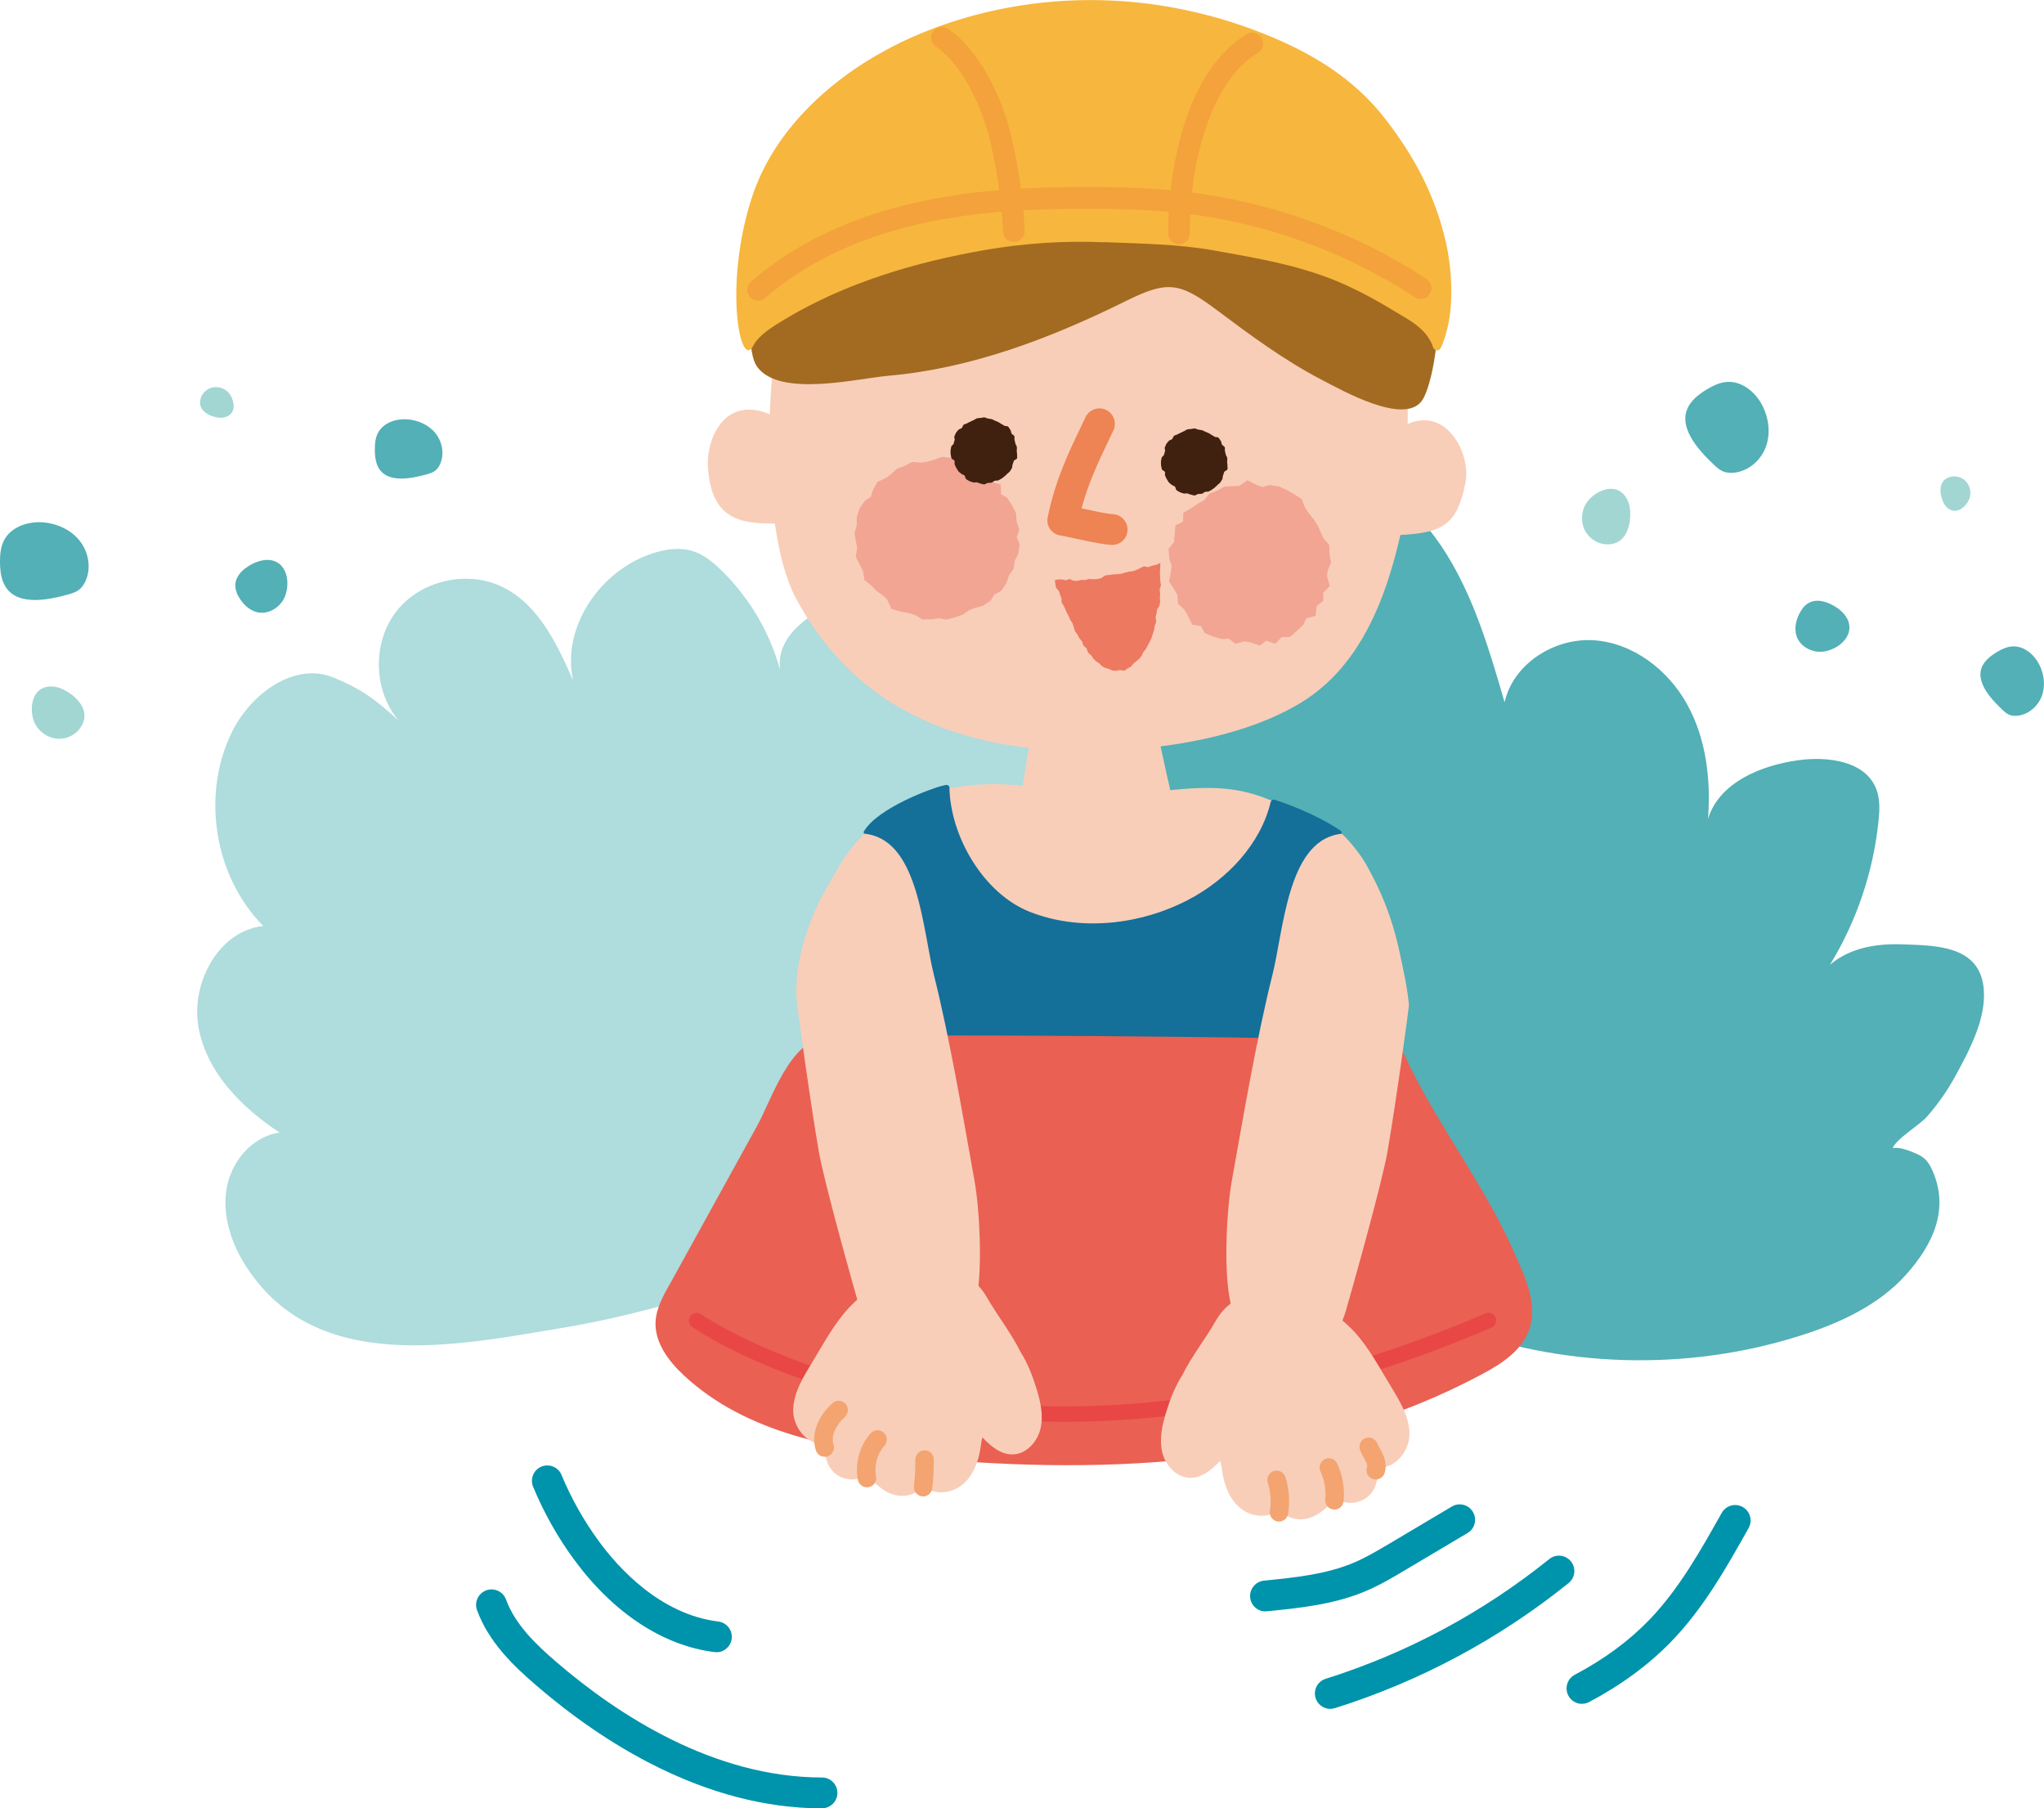 <?xml version="1.0" encoding="UTF-8"?><svg id="_レイヤー_2" xmlns="http://www.w3.org/2000/svg" viewBox="0 0 252.98 223.78"><defs><style>.cls-1{fill:#52b0b6;}.cls-2{fill:#afdcdd;}.cls-3{fill:#f4a23b;}.cls-4{fill:#f7b63d;}.cls-5{fill:#40210f;}.cls-6{fill:#ea6052;}.cls-7{fill:#f8ceb9;}.cls-8{fill:#ed7961;}.cls-9{fill:#146f99;}.cls-10{fill:#f2a593;}.cls-11{fill:#a1d6d3;}.cls-12{fill:#0093ac;}.cls-13{fill:#ee8353;}.cls-14{fill:#a26b21;}.cls-15{fill:#e84746;}.cls-16{fill:#f3a470;}</style></defs><g id="_レイヤー_1-2"><path class="cls-1" d="M133.99,89.87c.8-8.31,2.88-16.78,7.94-23.42,5.06-6.64,13.6-11.1,21.8-9.5,6.47,1.26,11.82,6.02,15.3,11.62,3.48,5.6,5.35,12.01,7.19,18.34,1.05-4.76,6.15-7.99,11.01-7.68,4.86.31,9.21,3.65,11.57,7.91,2.37,4.26,2.96,9.32,2.6,14.18,1.38-4.47,6.49-6.59,11.13-7.24,3.69-.52,8.35.09,9.69,3.56.48,1.24.42,2.62.28,3.94-.64,6.28-2.71,12.42-6.01,17.81,2.48-2.12,5.77-2.64,8.94-2.53,4.21.15,9.68.12,10.1,5.62.28,3.67-1.82,7.55-3.52,10.68-.99,1.8-2.17,3.5-3.53,5.04-.9,1.02-3.82,2.75-4.23,3.88.85-.18,2.11.32,3.09.76.97.43,1.45,1.13,1.87,2.1,2.02,4.68.11,8.98-3.29,12.78-3.4,3.8-8.23,6.02-13.09,7.56-14.11,4.48-29.74,4.01-43.56-1.31-12.64-4.86-23.74-13.77-30.9-25.26-4.7-7.54-6.17-16.2-10.44-23.74-4.26-7.53-4.74-16.66-3.93-25.09Z"/><path class="cls-2" d="M30.59,156.93c-1.89-2.88-3.1-6.36-2.56-9.75.54-3.4,3.17-6.58,6.59-7.02-4.69-3.07-8.99-7.41-10.03-12.92-1.04-5.51,2.42-12.04,7.99-12.65-6.11-6.19-7.71-16.36-3.81-24.13,2.33-4.63,7.69-8.59,12.49-6.62,3.01,1.24,4.88,2.37,8.1,5.35-3.19-3.73-3.3-9.73-.27-13.58,3.04-3.85,8.9-5.13,13.27-2.89,4.34,2.22,6.61,7.02,8.57,11.49-1.47-6.63,3.4-13.66,9.86-15.74,1.61-.52,3.38-.78,4.99-.26,1.33.43,2.44,1.34,3.44,2.31,3.5,3.39,6.06,7.72,7.34,12.42-.66-4.29,3.97-7.4,8.07-8.84,2.76-.97,5.83-1.72,8.56-.67,2.74,1.06,4.56,3.79,5.28,6.64.73,2.85.53,5.84.33,8.77-.26-3.13,3.29-5.04,6.28-6,3.85-1.23,8.35-2.21,11.68.08,2.65,1.83,3.72,5.32,3.49,8.53-.23,3.21-1.56,6.22-2.87,9.15,2.87-3.22,8.04-2.96,12.05-1.37,1.87.74,3.75,1.8,4.75,3.55,1.76,3.1.15,6.96-1.47,10.14-4.29,8.41-8.81,16.98-15.9,23.21-4.73,4.15-10.39,7.07-16.03,9.85-16.31,8.03-33.3,15.36-51.34,18.37-13.05,2.18-30.22,5.73-38.85-7.44Z"/><path class="cls-7" d="M174.23,52.47c-.1-9.38,2.03-14.94-1.58-23.39-3.87-9.08-10.44-13.65-19.73-16.6-8.74-2.78-22.23-6.07-30.77-2.26-8.06,3.59-17.07,6.45-23.42,21.05-1.98,4.55-3.19,12.22-3.45,20-5.62-2.38-7.92,3.07-7.66,6.63.43,5.86,3.36,6.98,8.28,6.88.53,3.71,1.37,6.92,2.56,9.16,5.07,9.52,13.79,16.9,28.87,18.6-1.51,9.06-2.77,18.15-.48,18.69,3.36,1.59,8.4.71,12.08.47,4.56-.31,9.73.24,8.1-5.21-1.37-4.61-2.54-10.3-3.39-14.13,6.34-.8,12.67-2.5,17.51-5.49,7.25-4.49,10.38-12.82,12.17-20.67,5.36-.26,7.04-1.38,8.05-6.44.72-3.65-2.34-9.43-7.15-7.29Z"/><polygon class="cls-10" points="164.33 70.61 164.74 69.61 164.55 68.56 164.52 67.46 163.79 66.59 163.1 65.05 162.56 64.22 161.99 63.52 161.54 62.84 161.1 61.75 160.14 61.13 159.28 60.65 158.3 60.2 157.13 60.02 156.22 60.27 155.6 60.04 154.38 59.44 153.35 60.13 152.62 60.15 151.53 60.21 150.64 60.72 149.66 61.09 149.05 61.89 148.38 62.25 147.58 62.8 146.45 63.47 146.43 64.54 145.47 65.02 145.31 67.08 144.62 67.92 144.74 69.2 145.02 70.03 144.91 70.75 144.69 71.97 145.36 72.98 145.72 73.61 145.79 74.71 146.61 75.46 146.99 76.14 147.58 77.32 148.65 77.47 149.06 78.31 150.14 78.78 151.23 79.09 152.07 79.02 152.91 79.66 154.01 79.36 154.7 79.48 155.92 79.89 156.73 79.28 157.85 79.66 158.65 78.82 159.64 78.82 160.55 78.04 161.34 77.28 161.66 76.53 162.84 76.2 162.96 74.99 163.77 74.36 163.79 73.32 164.58 72.51 164.24 71.27 164.33 70.61"/><polygon class="cls-10" points="125.84 66.48 126.17 65.55 125.82 64.52 125.76 63.52 125.28 62.56 124.63 61.57 123.9 61.17 123.86 59.96 122.52 59.56 121.32 58.61 120.73 57.56 119.4 57.17 118.56 57.37 117.9 56.69 116.58 56.53 115.53 56.92 114.72 57.14 113.96 57.25 112.89 57.17 111.95 57.66 111.01 58.01 110.26 58.7 109.62 59.17 108.59 59.63 108.03 60.66 107.78 61.47 107.04 61.97 106.36 62.94 106.04 64.04 106.04 65 105.76 65.95 105.94 67.06 106.09 67.84 105.91 68.89 106.44 69.95 106.81 70.67 106.98 71.78 107.91 72.52 108.51 73.15 109.32 73.71 109.81 74.22 110.33 75.36 111.54 75.7 112.49 75.87 113.23 76.09 114.14 76.65 115.3 76.65 116.15 76.5 117.11 76.68 118.13 76.41 119.13 76.08 119.91 75.54 120.62 75.24 121.6 74.99 122.59 74.35 123.08 73.57 123.94 73.1 124.59 72.1 124.87 71.21 125.45 70.4 125.59 69.41 126.02 68.56 126.2 67.34 125.84 66.48"/><path class="cls-5" d="M125.83,55.77c0,.15.06.31.05.46-.02.15.04.32,0,.47-.03.15-.36.21-.41.35-.05.14-.07.28-.14.42-.07.14-.01.33-.09.46-.08.13-.15.27-.24.39-.09.12-.23.2-.34.31s-.21.22-.33.31c-.12.09-.23.2-.36.28-.13.08-.26.15-.4.22-.14.07-.32,0-.46.06-.14.05-.25.2-.4.23-.15.03-.3.02-.45.03-.15.02-.3.18-.45.18s-.31-.08-.46-.1c-.15-.02-.29-.12-.44-.15-.15-.03-.34.06-.48,0-.14-.05-.31-.09-.44-.15-.14-.07-.28-.16-.4-.24-.13-.08-.11-.37-.23-.47-.12-.09-.3-.11-.4-.22-.11-.11-.26-.18-.35-.3-.09-.12-.16-.27-.24-.39-.08-.13-.14-.27-.2-.41-.07-.14.02-.32-.03-.47-.05-.14-.35-.21-.39-.36-.03-.15-.07-.31-.09-.46-.02-.15-.01-.32-.01-.47s.07-.31.08-.46c.02-.15.27-.26.3-.4.03-.15.07-.28.12-.42.05-.14-.09-.36-.02-.49.07-.14.11-.29.19-.42.08-.13.19-.24.29-.36.09-.12.31-.13.42-.23.11-.11.12-.31.24-.41.12-.09.3-.1.43-.18.13-.08.26-.14.4-.2.14-.07.26-.14.4-.19.14-.05.26-.18.41-.22.15-.03.3-.04.45-.05.15-.02.3-.07.45-.07s.3.12.45.14c.15.02.3.04.44.07.15.03.27.13.41.18.14.05.27.11.41.17.14.07.25.15.38.23.13.08.26.14.38.23.12.09.39.02.5.13s.17.27.27.39c.09.12.07.32.15.45.08.13.27.2.34.33.07.14-.02.33.03.48.05.14.06.28.1.43.03.15.16.27.18.42.02.15,0,.3,0,.45Z"/><path class="cls-5" d="M151.87,57.14c0,.15.06.31.05.46-.02.15.04.32,0,.47-.03.15-.36.21-.41.35-.05.14-.07.28-.14.42-.07.14-.01.33-.09.46-.08.13-.15.27-.24.39-.09.12-.23.2-.34.31s-.21.22-.33.31c-.12.09-.23.2-.36.28-.13.08-.26.15-.4.22-.14.07-.32,0-.46.06-.14.05-.25.2-.4.23-.15.03-.3.02-.45.03-.15.02-.3.18-.45.18s-.31-.08-.46-.1c-.15-.02-.29-.12-.44-.15-.15-.03-.34.06-.48,0-.14-.05-.31-.09-.44-.15-.14-.07-.28-.16-.4-.24-.13-.08-.11-.37-.23-.47-.12-.09-.3-.11-.4-.22-.11-.11-.26-.18-.35-.3-.09-.12-.16-.27-.24-.39-.08-.13-.14-.27-.2-.41-.07-.14.02-.32-.03-.47-.05-.14-.35-.21-.39-.36-.03-.15-.07-.31-.09-.46-.02-.15-.01-.32-.01-.47s.07-.31.08-.46c.02-.15.27-.26.3-.4.03-.15.07-.28.12-.42.05-.14-.09-.36-.02-.49.07-.14.11-.29.19-.42.08-.13.19-.24.29-.36.09-.12.31-.13.42-.23.11-.11.12-.31.24-.41.12-.09.3-.1.43-.18.13-.08.26-.14.4-.2.14-.07.26-.14.4-.19.14-.05.26-.18.41-.22.15-.03.3-.04.45-.05.15-.02.3-.07.45-.07s.3.12.45.14c.15.02.3.04.44.07.15.03.27.13.41.18.14.05.27.11.41.17.14.07.25.15.38.23.13.08.26.14.38.23.12.09.39.02.5.13s.17.27.27.39c.09.12.07.32.15.45.08.13.27.2.34.33.07.14-.02.33.03.48.05.14.06.28.1.43.03.15.16.27.18.42.02.15,0,.3,0,.45Z"/><polygon class="cls-8" points="130.55 71.79 130.94 71.71 131.42 71.7 131.89 71.81 132.39 71.65 132.86 71.86 133.34 71.88 133.83 71.76 134.31 71.78 134.79 71.64 135.3 71.68 135.81 71.65 136.3 71.55 136.74 71.22 137.24 71.15 137.74 71.08 138.25 71.06 138.74 71.01 139.23 70.87 139.71 70.74 140.21 70.68 140.68 70.52 141.14 70.29 141.59 70.08 142.13 70.18 142.6 70 143.08 69.9 143.61 69.66 143.6 70.28 143.56 70.82 143.58 71.36 143.61 71.9 143.69 72.44 143.52 72.94 143.59 73.44 143.55 73.94 143.59 74.45 143.5 74.94 143.22 75.39 143.14 75.9 143.02 76.4 143.11 76.94 142.92 77.43 142.85 77.94 142.68 78.43 142.53 78.93 142.31 79.39 142.06 79.85 141.83 80.3 141.52 80.68 141.32 81.12 141.03 81.5 140.65 81.81 140.29 82.12 139.98 82.49 139.56 82.72 139.15 83.01 138.63 82.91 138.17 83.01 137.69 82.98 137.25 82.78 136.81 82.66 136.39 82.44 136.06 82.1 135.66 81.84 135.32 81.51 135.07 81.11 134.66 80.76 134.49 80.24 134.09 79.88 133.92 79.37 133.58 78.96 133.34 78.5 133.03 78.07 132.88 77.56 132.73 77.1 132.45 76.7 132.27 76.25 132.04 75.83 131.85 75.39 131.65 74.96 131.39 74.55 131.38 74.04 131.2 73.6 131.06 73.14 130.71 72.75 130.62 72.26 130.55 71.79"/><path class="cls-13" d="M137.65,67.43c-.82,0-2.38-.32-4.67-.81-.7-.15-1.49-.32-1.7-.35-.52-.07-.99-.35-1.3-.78-.31-.43-.42-.97-.31-1.49.92-4.51,2.59-8.01,4.07-11.09.21-.44.41-.86.61-1.28.45-.95,1.58-1.36,2.54-.91.95.45,1.36,1.58.91,2.54-.2.43-.41.86-.62,1.31-1.16,2.43-2.46,5.13-3.33,8.34,1.11.24,3.3.7,3.81.71,1.05.02,1.9.88,1.89,1.92,0,1.05-.85,1.89-1.89,1.89Z"/><path class="cls-14" d="M109.95,46.5c-3.75.32-13.45,2.73-16.23-1.1-2.54-3.5.79-21.25,9.33-30.52,8.37-9.09,22.73-13.28,32.5-13.64,13.02-.48,28.58,5.7,36.47,15.97,8.83,11.5,5.94,29.79,3.93,32.43-2.27,2.97-9.84-1.33-12.4-2.66-4.6-2.39-8.84-5.53-13-8.65-4.6-3.44-6.1-3.61-11.24-1.06-9.28,4.59-19.07,8.33-29.36,9.23Z"/><path class="cls-4" d="M136.58,29.96c4.48.19,9.17.23,13.58,1.02,5.67,1.01,11.27,1.93,16.55,4.36,1.96.9,3.84,1.93,5.68,3.05,1.98,1.2,4.23,2.26,5,4.63.14.42.71.46.91.07.37-.73.58-1.51.68-1.87.99-3.38.73-7.97-.05-11.34-1.33-5.7-3.76-10.31-7.38-15.04-4.15-5.42-9.77-8.63-16.07-11.03-3.86-1.47-7.89-2.53-11.97-3.15-.04,0-.08-.01-.12-.02-7.55-1.14-15.34-.74-22.72,1.23-2.63.7-5.21,1.6-7.71,2.7-1.1.48-2.18,1.01-3.23,1.58-7.43,4-14.07,10.28-16.68,18.31-3.51,10.83-1.44,21.53.2,18.29.65-1.29,2.51-2.41,3.87-3.23,7.51-4.52,16.21-7.1,24.84-8.59,4.82-.83,9.74-1.16,14.63-.95Z"/><path class="cls-3" d="M125.48,29.93c-.71,0-1.3-.56-1.33-1.28-.16-3.85-.94-8.9-1.88-12.28-.99-3.55-3.27-8.46-6.43-10.61-.61-.41-.77-1.24-.35-1.85.41-.61,1.24-.77,1.85-.35,3.75,2.55,6.33,7.92,7.5,12.1,1.01,3.61,1.8,8.78,1.98,12.88.03.74-.54,1.36-1.28,1.39-.02,0-.04,0-.06,0Z"/><path class="cls-3" d="M145.92,30.22c-.73,0-1.33-.59-1.33-1.32-.08-6.97,1.88-20.01,9.73-24.67.63-.38,1.45-.17,1.83.47.38.63.17,1.45-.47,1.83-5.93,3.52-8.52,14.05-8.42,22.35,0,.74-.58,1.34-1.32,1.35,0,0-.01,0-.02,0Z"/><path class="cls-3" d="M93.82,37.2c-.37,0-.74-.15-1.01-.46-.48-.56-.43-1.4.13-1.88,5.28-4.6,12.07-7.88,20.16-9.74,7.86-1.8,15.96-2,22.13-1.97,3.08.01,7.13.09,11.22.55,10.7,1.2,21.11,4.94,30.12,10.83.62.4.79,1.23.39,1.85-.4.62-1.23.79-1.85.39-8.66-5.66-18.68-9.26-28.96-10.41-3.96-.44-7.93-.52-10.94-.53-6.03-.03-13.93.16-21.52,1.91-7.66,1.76-14.06,4.83-19.01,9.15-.25.22-.57.33-.88.33Z"/><path class="cls-7" d="M173.68,120.35c-.33-1.8-.92-3.6-1.51-5.2-1.24-3.4-3.1-6.58-5.52-9.27-2.86-3.17-6.4-5.77-10.42-7.25-4.8-1.76-9.22-1.05-14.18-.57-5.97.58-11.55-.7-17.52-.98-8.95-.42-15.47,2.75-20.22,9.59-.95,1.37-1.83,2.8-2.59,4.27-1.82,3.53-3.32,8.22-3.15,12.24.09,2.24.88,4.48,1.26,6.69.21,1.21.42,2.42.61,3.63.07.48.18,3.48.51,3.67,1.86,1.03,3.66,2.19,5.55,3.18,2.68,1.4,5.61,2.32,8.52,3.1,2.95.79,5.95,1.38,8.96,1.94,3.03.57,6.11.78,9.19.73,6.2-.1,12.33-1.26,18.31-2.83,5.53-1.45,10.97-3.16,16.13-5.65,1.43-.69,2.85-1.43,4.24-2.22.28-2.05.62-4.1.98-6.14.35-2.02,1.1-4.07,1.12-6.13,0-.91-.09-1.85-.27-2.79Z"/><path class="cls-9" d="M173.75,123.52c-12.55-7.5-10.72-15.16-7.73-20.21.1-.18.06-.4-.11-.52-3.08-2.08-6.85-3.4-8.12-3.81-.23-.08-.47.06-.53.3-1.24,5.13-5.3,9.52-10.23,12.09-5.92,3.08-13.4,3.94-19.64,1.44-5.71-2.29-9.76-9.34-9.88-15.32,0-.23-.21-.4-.43-.35-.18.04-.37.08-.55.12-1.07.26-7.95,2.7-9.64,5.68,0,.01,0,.02,0,.03.84,2.92.19,6.5-.2,8.21-1.92,8.27-7.35,13.39-7.36,13.41.02.78.05,1.28.1,1.87.23,2.87.5,7.57.59,10.45l.03.84c.07,2.04.39,3.87,2.23,4.76,4.01,1.95,8.28,3.31,12.66,4.21,5.8,1.2,11.74,1.78,17.65,1.89,6.18.11,12.38-.32,18.45-1.5,2.98-.58,5.92-1.33,8.8-2.29,3.09-1.03,6.11-2.3,9.1-3.6,1.39-.61,2.35-1.3,2.35-1.3,1.32-.73,1.64-1,1.74-2.5.51-7.98.75-13.05.71-13.88Z"/><path class="cls-6" d="M82.76,159.14c-.75,1.36-1.52,2.79-1.62,4.34-.16,2.59,1.56,4.91,3.46,6.68,7.73,7.24,18.9,9.24,29.45,10.25,23.62,2.25,48.46.84,69.38-10.36,2.34-1.25,4.77-2.8,5.74-5.27,1.33-3.4-.56-7.1-2.06-10.43-3.54-7.81-8.73-14.56-12.55-22.26-.43-.87-.72-1.87-1.5-2.44-.65-.48-1.49-.62-2.29-.72-5.58-.73-66.15-.98-68.46-.67-4.64.61-6.7,7.61-8.64,11.13-3.63,6.59-7.27,13.18-10.9,19.76Z"/><path class="cls-15" d="M131.59,175.95c-7.53,0-14.04-.77-19.4-1.8-16.89-3.27-26.13-9.68-26.52-9.95-.43-.3-.53-.9-.23-1.33.3-.43.9-.53,1.33-.23.09.06,9.37,6.48,25.89,9.66,15.25,2.93,39.99,3.62,71.19-9.76.48-.21,1.04.02,1.25.5.21.48-.02,1.04-.5,1.25-20.76,8.9-38.73,11.66-53.02,11.66Z"/><path class="cls-7" d="M172.01,171.34c-1.38-2.27-2.64-4.65-4.45-6.6-2.5-2.68-6-4.41-9.65-4.75-3.12-.29-5.89.7-7.44,3.46-1.2,2.12-2.98,4.37-4.13,6.7-.9,1.41-1.51,2.99-2,4.58-.5,1.61-.88,3.32-.5,4.96.38,1.64,1.75,3.15,3.43,3.19,1.48.04,2.72-1.01,3.75-2.1.13.4.18.83.24,1.25.25,1.74.91,3.52,2.28,4.62,1.37,1.11,3.56,1.31,4.83.09.74,1.15,2.34,1.51,3.65,1.12,1.31-.39,2.35-1.39,3.2-2.46,1.16.81,2.85.77,3.97-.11,1.12-.87,1.57-2.5,1.07-3.82,2.15.61,4.18-1.76,4.19-3.99,0-2.23-1.29-4.23-2.44-6.14Z"/><path class="cls-7" d="M100.61,168.44c1.38-2.27,2.64-4.65,4.45-6.6,2.5-2.68,6-4.41,9.65-4.75,3.12-.29,5.89.7,7.44,3.46,1.2,2.12,2.98,4.37,4.13,6.7.9,1.41,1.51,2.99,2,4.58.5,1.61.88,3.32.5,4.96-.38,1.64-1.75,3.15-3.43,3.19-1.48.04-2.72-1.01-3.75-2.1-.13.4-.18.83-.24,1.25-.25,1.74-.91,3.52-2.28,4.62-1.37,1.11-3.56,1.31-4.83.09-.74,1.15-2.34,1.51-3.65,1.12-1.31-.39-2.35-1.39-3.2-2.46-1.16.81-2.85.77-3.97-.11-1.12-.87-1.57-2.5-1.07-3.82-2.15.61-4.18-1.76-4.19-3.99,0-2.23,1.29-4.23,2.44-6.14Z"/><path class="cls-7" d="M120.61,146.12c-1.4-7.85-3.08-17.73-5.02-25.46-1.39-5.53-1.86-16.3-8.12-17.42-.11-.02-.36-.07-.47-.08-1.06,1.01-2.27,2.51-2.99,3.77-.88,1.55-1.68,3.17-2.34,4.83-.78,1.96-1.38,4-1.82,6.06-.46,2.14-.95,4.32-1.16,6.5-.03.28,1.65,12.45,2.66,18.22.69,3.95,4.42,17.16,5.13,19.6.92,3.14,2.94,6.27,7.08,6.35,5.23.1,6.42-2.79,7.35-7.99.67-3.7.36-10.69-.3-14.39Z"/><path class="cls-7" d="M152.46,146.12c1.4-7.85,3.08-17.73,5.02-25.46,1.39-5.53,1.86-16.3,8.12-17.42.11-.02.36-.07.47-.08,1.06,1.01,2.27,2.51,2.99,3.77.88,1.55,1.68,3.17,2.34,4.83.78,1.96,1.38,4,1.82,6.06.46,2.14.95,4.32,1.16,6.5.03.28-1.65,12.45-2.66,18.22-.69,3.95-4.42,17.16-5.13,19.6-.92,3.14-2.94,6.27-7.08,6.35-5.23.1-6.42-2.79-7.35-7.99-.67-3.7-.36-10.69.3-14.39Z"/><path class="cls-16" d="M102.07,180.27c-.48,0-.93-.3-1.09-.79-.34-1.04-.27-2.24.22-3.36.37-.85.95-1.66,1.8-2.46.46-.44,1.18-.42,1.62.03.44.46.42,1.18-.03,1.62-.62.59-1.03,1.15-1.28,1.72-.26.6-.31,1.24-.15,1.74.2.6-.13,1.25-.73,1.45-.12.04-.24.06-.36.06Z"/><path class="cls-16" d="M107.3,184.05c-.54,0-1.01-.38-1.12-.92-.4-2.02.21-4.23,1.58-5.76.42-.47,1.14-.51,1.62-.09.47.42.51,1.14.09,1.62-.9,1.01-1.3,2.46-1.04,3.79.12.62-.28,1.22-.9,1.34-.07.01-.15.02-.22.02Z"/><path class="cls-16" d="M114.26,185.17s-.09,0-.13,0c-.63-.07-1.08-.64-1.01-1.26.12-1.09.18-2.19.17-3.28,0-.63.5-1.15,1.13-1.16h.01c.63,0,1.14.5,1.14,1.13.01,1.18-.05,2.38-.18,3.56-.07.58-.56,1.02-1.14,1.02Z"/><path class="cls-16" d="M158.31,188.3c-.06,0-.12,0-.19-.02-.62-.1-1.05-.69-.95-1.31.19-1.16.1-2.37-.26-3.49-.19-.6.14-1.25.74-1.44.6-.19,1.25.14,1.44.74.47,1.46.58,3.04.33,4.55-.09.56-.58.96-1.13.96Z"/><path class="cls-16" d="M165.16,186.8s-.08,0-.12,0c-.63-.06-1.09-.63-1.02-1.25.12-1.19-.08-2.39-.59-3.47-.27-.57-.02-1.25.55-1.52.57-.27,1.25-.02,1.52.55.68,1.46.95,3.07.79,4.67-.06.59-.56,1.03-1.14,1.03Z"/><path class="cls-16" d="M170.27,183.08c-.12,0-.25-.02-.37-.06-.6-.21-.92-.86-.71-1.45.04-.1.02-.33-.13-.67-.08-.17-.17-.35-.28-.54-.14-.26-.31-.56-.44-.89-.24-.59.05-1.25.64-1.49.59-.23,1.25.05,1.49.64.08.2.2.42.32.64.12.22.25.45.36.7.38.84.45,1.65.21,2.35-.16.47-.61.77-1.08.77Z"/><path class="cls-12" d="M88.67,204.45c-.08,0-.16,0-.24-.01-6.39-.79-12.57-4.87-17.41-11.49-2.03-2.77-3.72-5.79-5.04-8.97-.4-.97.06-2.09,1.03-2.49.97-.4,2.09.06,2.49,1.03,1.2,2.9,2.75,5.65,4.6,8.18,2.44,3.34,7.61,9.07,14.8,9.96,1.05.13,1.79,1.08,1.66,2.13-.12.97-.94,1.67-1.89,1.67Z"/><path class="cls-12" d="M101.72,223.78h0c-14.62-.02-27.3-8.28-35.36-15.22-2.97-2.55-5.91-5.45-7.32-9.31-.36-.99.15-2.08,1.14-2.45.99-.36,2.08.15,2.45,1.14,1.11,3.05,3.65,5.52,6.23,7.73,7.57,6.51,19.42,14.28,32.88,14.29,1.05,0,1.91.86,1.9,1.91,0,1.05-.85,1.9-1.91,1.9Z"/><path class="cls-12" d="M156.63,199.41c-.97,0-1.8-.73-1.9-1.72-.1-1.05.66-1.98,1.71-2.09,3.79-.38,7.71-.77,11.16-2.24,1.49-.64,2.96-1.51,4.38-2.35l7.71-4.58c.9-.54,2.08-.24,2.61.67.54.91.24,2.08-.67,2.61l-7.71,4.58c-1.53.91-3.11,1.85-4.83,2.58-3.98,1.7-8.39,2.14-12.28,2.52-.06,0-.13,0-.19,0Z"/><path class="cls-12" d="M164.65,211.47c-.81,0-1.56-.52-1.82-1.33-.32-1,.24-2.08,1.24-2.39,10.11-3.19,19.42-8.18,27.68-14.82.82-.66,2.02-.53,2.68.29.66.82.53,2.02-.29,2.68-8.63,6.94-18.36,12.15-28.92,15.48-.19.06-.38.09-.58.09Z"/><path class="cls-12" d="M195.8,210.85c-.68,0-1.35-.37-1.69-1.02-.49-.93-.14-2.08.79-2.58,3.64-1.92,6.75-4.22,9.25-6.82,3.66-3.8,6.34-8.58,8.94-13.21.52-.92,1.68-1.25,2.6-.73.92.51,1.25,1.68.73,2.6-2.71,4.83-5.51,9.83-9.52,13.99-2.79,2.89-6.22,5.43-10.22,7.54-.28.15-.59.22-.89.22Z"/><path class="cls-11" d="M240.18,60.95c-.06-.63.08-1.27.59-1.65.7-.52,1.71-.44,2.37.1.61.5.87,1.38.66,2.14-.2.75-.94,1.6-1.76,1.67-.63.05-1.2-.41-1.48-.97-.18-.36-.33-.83-.37-1.29Z"/><path class="cls-11" d="M201.62,64.97c-.23,1.01-.76,1.92-1.74,2.25-1.34.45-2.86-.18-3.59-1.36-.68-1.08-.64-2.57.07-3.63.69-1.05,2.26-1.99,3.56-1.68.99.24,1.65,1.24,1.79,2.25.1.65.09,1.44-.08,2.18Z"/><path class="cls-1" d="M209.29,49.82c.52-.68,1.23-1.19,1.97-1.64.77-.46,1.62-.87,2.52-.92,1.82-.11,3.46,1.25,4.31,2.86.83,1.58,1.08,3.51.46,5.19-.62,1.68-2.18,3.02-3.97,3.19-.43.04-.88.01-1.29-.15-.42-.17-.77-.47-1.1-.78-1.94-1.82-4.99-5.04-2.9-7.75Z"/><path class="cls-1" d="M245.65,81.94c.4-.52.94-.91,1.5-1.25.59-.35,1.24-.66,1.92-.7,1.39-.08,2.64.95,3.29,2.18.64,1.21.82,2.68.35,3.96-.48,1.28-1.67,2.31-3.03,2.44-.33.03-.67.01-.98-.11-.32-.13-.59-.36-.84-.6-1.48-1.39-3.81-3.85-2.21-5.92Z"/><path class="cls-1" d="M223.1,75.28c.9-1.17,2.23-1.15,3.58-.47,1.13.56,2.21,1.56,2.22,2.82.01,1.27-1.09,2.31-2.28,2.76-.31.12-.64.21-.97.25-1.47.17-3.09-.73-3.38-2.25-.18-.95.11-1.94.61-2.77.07-.12.15-.23.22-.33Z"/><path class="cls-11" d="M25.88,51.33c-.57-.28-1.05-.72-1.11-1.35-.09-.87.5-1.69,1.31-1.97.75-.26,1.63-.03,2.17.54.53.56.88,1.64.52,2.37-.28.56-.97.82-1.6.77-.41-.03-.88-.15-1.3-.35Z"/><path class="cls-11" d="M9.38,86.4c.74.72,1.25,1.65,1.02,2.65-.31,1.38-1.63,2.35-3.02,2.37-1.28.02-2.53-.78-3.08-1.94-.54-1.14-.53-2.97.4-3.91.72-.73,1.92-.77,2.86-.37.61.26,1.28.67,1.82,1.2Z"/><path class="cls-1" d="M.38,72.01C.07,71.21,0,70.33,0,69.47c0-.9.09-1.83.51-2.63.85-1.61,2.86-2.31,4.68-2.21,1.79.11,3.57.89,4.68,2.3,1.11,1.4,1.46,3.43.68,5.05-.19.39-.44.76-.79,1.02-.36.27-.81.42-1.24.54-2.56.72-6.89,1.66-8.13-1.53Z"/><path class="cls-1" d="M46.68,57.51c-.24-.61-.29-1.28-.29-1.93,0-.69.07-1.4.39-2.01.65-1.23,2.18-1.77,3.57-1.68,1.36.08,2.72.68,3.57,1.75.85,1.07,1.11,2.62.52,3.85-.14.3-.34.58-.61.78-.28.21-.62.32-.95.41-1.95.55-5.26,1.27-6.21-1.17Z"/><path class="cls-1" d="M29.31,73.36c-.54-1.38.17-2.5,1.45-3.31,1.06-.67,2.47-1.08,3.56-.45,1.1.65,1.41,2.13,1.18,3.38-.06.33-.15.65-.29.96-.61,1.35-2.23,2.27-3.68,1.73-.91-.34-1.6-1.1-2.06-1.95-.07-.12-.12-.24-.17-.36Z"/></g></svg>